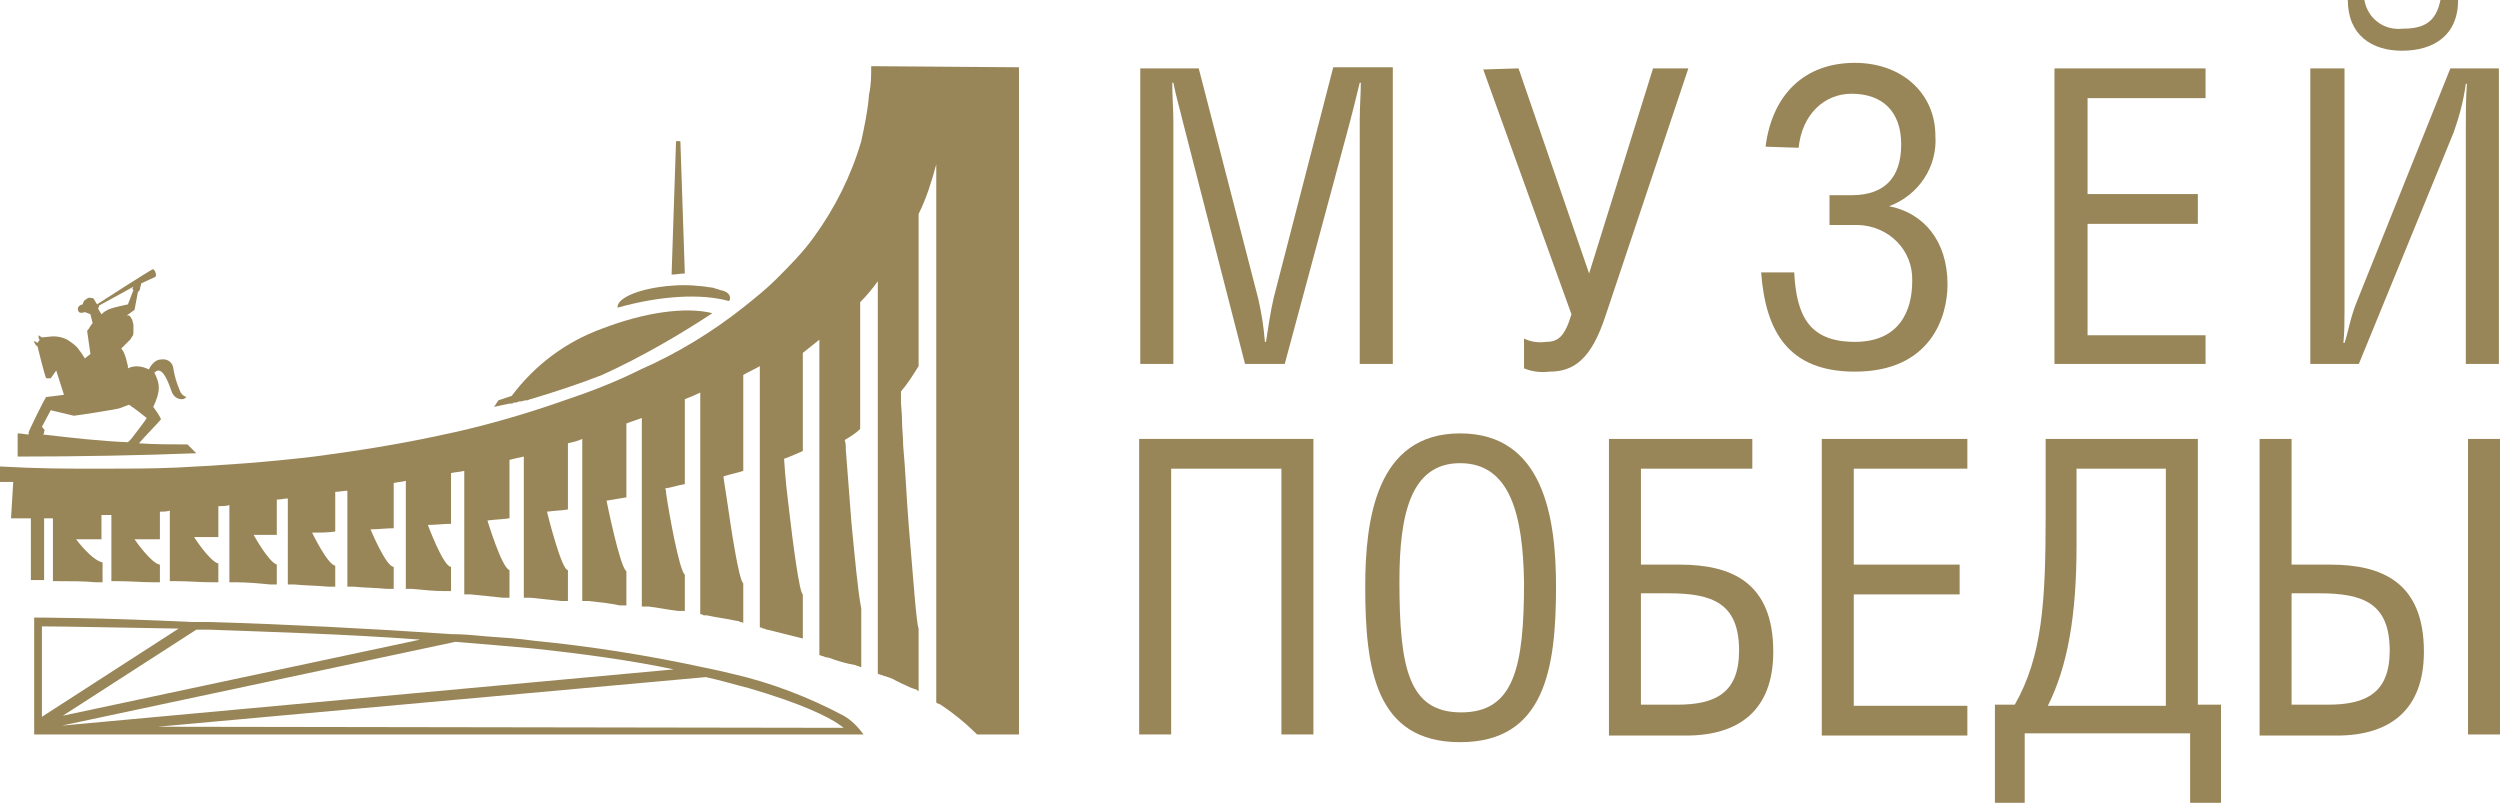 <?xml version="1.0" encoding="utf-8"?>
<!-- Generator: Adobe Illustrator 24.1.1, SVG Export Plug-In . SVG Version: 6.00 Build 0)  -->
<svg version="1.1" id="Слой_1" xmlns="http://www.w3.org/2000/svg" xmlns:xlink="http://www.w3.org/1999/xlink" x="0px" y="0px"
	 viewBox="0 0 226.7 72.8" style="enable-background:new 0 0 226.7 72.8;" xml:space="preserve">
<style type="text/css">
	.st0{fill:#988558;}
</style>
<path class="st0" d="M108.7,6.2l5.4,20.9c0.3,1.3,0.5,2.6,0.6,3.9h0.1c0.2-1.3,0.4-2.7,0.7-4l5.4-20.9h5.4V33h-3V10.9
	c0-1.2,0.1-2.4,0.1-3.4h-0.1c-0.4,1.6-0.6,2.5-0.9,3.6L116.5,33h-3.6l-5.7-22.2c-0.2-0.9-0.5-1.8-0.8-3.3h-0.1
	c0,1.4,0.1,2.3,0.1,3.5v22h-3V6.2H108.7z"/>
<path class="st0" d="M137.7,6.2l6.4,18.6l5.8-18.6h3.2l-7.5,22.4c-1.3,4-2.9,5.1-5.1,5.1c-0.8,0.1-1.6,0-2.3-0.3v-2.7
	c0.6,0.3,1.3,0.4,2,0.3c1.1,0,1.7-0.5,2.3-2.5l-8-22.2L137.7,6.2L137.7,6.2z"/>
<path class="st0" d="M160.1,13.3c0.6-4.7,3.5-7.6,8.1-7.6c4.3,0,7.3,2.8,7.3,6.6c0.2,2.8-1.5,5.4-4.2,6.4c3.1,0.6,5.3,3.1,5.3,7.1
	c0,2.9-1.5,7.9-8.4,7.9c-6,0-8.1-3.6-8.5-9h3c0.2,4,1.4,6.3,5.5,6.3s5.2-2.9,5.2-5.5c0.1-2.8-2.1-5-4.9-5.1c0,0-0.1,0-0.1,0h-2.5
	v-2.7h2c3,0,4.5-1.6,4.5-4.6s-1.7-4.6-4.5-4.6c-2.5,0-4.5,1.9-4.8,4.9L160.1,13.3L160.1,13.3z"/>
<path class="st0" d="M200,6.2v2.7h-10.7v8.7h10v2.7h-10v10.1H200V33h-13.7V6.2H200z"/>
<path class="st0" d="M212.6,6.2v21.9c0,1,0,2-0.1,3h0.1c0.4-1.2,0.5-2.2,1.1-3.7l8.5-21.2h4.4V33h-3V11.7c0-1.4,0-2.8,0.1-4.1h-0.1
	c-0.2,1.5-0.6,3-1.1,4.4l-8.6,21h-4.4V6.2H212.6z M214.4,0c0.3,1.7,1.8,2.8,3.5,2.6c1.9,0,3-0.6,3.4-2.6h1.6c0,3.2-2.2,4.6-5.1,4.6
	c-2.7,0-4.9-1.4-4.9-4.6H214.4z"/>
<path class="st0" d="M119.1,39.8v26.8h-2.9V42.5h-10v24.1h-2.9V39.8H119.1z"/>
<path class="st0" d="M123.8,53.2c0-6.1,1-13.9,8.6-13.9c7.6,0,8.7,7.7,8.7,13.9c0,7.4-1,14.1-8.7,14.1S123.8,60.6,123.8,53.2z
	 M132.4,42c-4.5,0-5.5,4.7-5.5,10.7c0,7.8,0.8,11.9,5.6,11.9c4.8,0,5.7-4.1,5.7-11.8C138.1,46.8,137,42,132.4,42z"/>
<path class="st0" d="M158.9,39.8v2.7h-10.1v8.7h3.5c4.7,0,8.5,1.6,8.5,7.9c0,5.3-3.1,7.6-7.9,7.6h-7V39.8H158.9z M148.8,63.9h3.3
	c3.5,0,5.6-1.1,5.6-4.9c0-4.3-2.4-5.2-6.4-5.2h-2.5L148.8,63.9L148.8,63.9z"/>
<path class="st0" d="M178.4,39.8v2.7h-10.3v8.7h9.6v2.7h-9.6V64h10.3v2.7h-13.2V39.8H178.4z"/>
<path class="st0" d="M199.3,39.8v24.1h2.1v8.9h-2.8v-6.3h-15v6.3h-2.7v-8.9h1.8c2.5-4.4,2.8-9.3,2.8-17.3v-6.8H199.3z M188.3,42.5v7
	c0,6.3-0.8,10.9-2.6,14.5h10.7V42.5H188.3z"/>
<path class="st0" d="M207.8,51.2h3.5c4.7,0,8.5,1.6,8.5,7.9c0,5.3-3.1,7.6-7.9,7.6h-7V39.8h2.9V51.2z M207.8,63.9h3.3
	c3.5,0,5.6-1.1,5.6-4.9c0-4.3-2.4-5.2-6.4-5.2h-2.5L207.8,63.9L207.8,63.9z M226.7,66.6h-2.9V39.8h2.9V66.6z"/>
<path class="st0" d="M17.8,41.1L17,40.3c-1.4,0-2.9,0-4.4-0.1c0.4-0.5,2-2.1,2-2.2c-0.2-0.4-0.4-0.7-0.7-1.1
	c0.7-1.5,0.6-2.1,0.1-3.1c0.1-0.1,0.2-0.2,0.4-0.2c0.6,0.1,1,1.5,1.2,2c0.2,0.4,0.5,0.6,0.9,0.6c0.2,0,0.3-0.1,0.4-0.2
	c-0.3-0.1-0.5-0.3-0.6-0.6c-0.3-0.7-0.5-1.4-0.6-2.1c-0.1-0.5-0.6-0.8-1.1-0.7c-0.7,0-1.1,0.9-1.1,0.9c-0.6-0.3-1.3-0.4-1.9-0.1
	v-0.2c-0.1-0.4-0.2-0.9-0.4-1.3L11,31.6l0.1-0.1l0.1-0.1l0.2-0.2l0.2-0.2l0.2-0.2c0.1-0.1,0.1-0.2,0.2-0.3c0.1-0.1,0.1-0.3,0.1-0.4
	v-0.6c0-0.2-0.1-0.3-0.1-0.5c-0.1-0.1-0.1-0.2-0.2-0.3s-0.1-0.1-0.2-0.1h-0.1l0.7-0.5l0.3-1.6c0,0,0.2-0.2,0.2-0.3
	c0-0.2,0.1-0.3,0.1-0.5l1.3-0.6c0,0,0.1-0.1,0-0.4s-0.2-0.2-0.2-0.3s-5.1,3.2-5.1,3.2c-0.1-0.2-0.2-0.3-0.3-0.5
	C8.4,27,8.2,27,8.1,27c-0.2,0-0.3,0.2-0.4,0.2c-0.1,0.1-0.2,0.3-0.2,0.4c0,0-0.6,0.1-0.4,0.6c0.1,0.3,0.6,0.1,0.6,0.1l0.5,0.2
	l0.2,0.8c-0.2,0.2-0.3,0.5-0.5,0.7c0.1,0.7,0.2,1.4,0.3,2.1l-0.5,0.4c-0.1-0.1-0.1-0.2-0.2-0.3C7.4,32,7.2,31.8,7,31.5
	c-0.3-0.3-0.6-0.5-0.9-0.7c-0.4-0.2-0.8-0.3-1.3-0.3c-0.1,0-1,0.1-1,0.1l-0.3-0.2l0,0v0.2c0,0.1,0,0.1,0.1,0.2l-0.2,0.3
	C3.3,31,3.2,31,3.1,30.9l0,0c0,0.1,0,0.2,0.1,0.3c0,0.1,0.2,0.2,0.2,0.2s0.7,2.9,0.8,2.9h0.4l0.5-0.7l0.7,2.2c0,0-1.5,0.2-1.6,0.2
	s-1.6,3.1-1.6,3.2v0.2c-0.3,0-0.6-0.1-1-0.1v2.1C7.1,41.4,12.6,41.3,17.8,41.1z M9,27.7l3.1-1.7l0,0L12,26.2l0.1,0.1l-0.5,1.3
	c0,0-1.4,0.3-1.6,0.4c-0.3,0.1-0.6,0.3-0.8,0.5L8.9,28L9,27.7C9,27.8,9,27.7,9,27.7z M3.8,38.7l0.8-1.5l2.1,0.5
	c0.1,0,4.1-0.6,4.2-0.7c0.3-0.1,0.5-0.2,0.8-0.3c0.6,0.4,1.1,0.8,1.6,1.2c0,0.1-1.4,1.9-1.4,1.9c-0.1,0.1-0.2,0.2-0.3,0.3
	c-2.5-0.1-5.1-0.4-7.7-0.7C4,39.3,4,39.3,4,39.2v-0.1C4.2,39.1,3.8,38.7,3.8,38.7z"/>
<path class="st0" d="M64.6,28.4c-2.4-0.6-6.1-0.1-10,1.4c-3.3,1.2-6.1,3.3-8.2,6.1l-1.2,0.4l-0.4,0.6c0.4-0.1,0.9-0.2,1.4-0.3h0.1
	c0.1,0,0.2,0,0.3-0.1h0.2c0.1,0,0.2-0.1,0.3-0.1h0.1c0.2,0,0.3-0.1,0.5-0.1h0.1c0.1,0,0.2-0.1,0.3-0.1l0,0c2-0.6,4.2-1.3,6.5-2.2
	C58.1,32.4,61.4,30.5,64.6,28.4z"/>
<path class="st0" d="M56,27.9c3.9-1.1,7.6-1.3,10.1-0.6c0.1-0.1,0.1-0.2,0.1-0.3c0-0.3-0.3-0.6-0.9-0.7c-0.2-0.1-0.4-0.1-0.6-0.2
	c-1.2-0.2-2.5-0.3-3.7-0.2C58.1,26.1,55.9,27,56,27.9z"/>
<path class="st0" d="M62.1,24.8l-0.4-11.9c0-0.1,0-0.1-0.1-0.1h-0.2c-0.1,0-0.1,0-0.1,0.1l-0.4,12C61.3,24.9,61.7,24.8,62.1,24.8z"
	/>
<path class="st0" d="M72.8,57.9v-4l0,0c-0.3-0.1-0.9-4.6-1.3-8.1c-0.3-2.3-0.4-4.2-0.4-4.2c0.6-0.2,1.2-0.5,1.7-0.7l0,0V32l1.5-1.2
	v28.6c0.1,0,0.2,0.1,0.3,0.1s0.2,0.1,0.3,0.1s0.5,0.1,0.7,0.2c0.6,0.2,1.3,0.4,1.9,0.5c0.1,0,0.2,0.1,0.3,0.1s0.2,0.1,0.3,0.1v-5.3
	c-0.3-1.5-0.6-4.8-0.9-7.9l-0.5-6.5c0-0.3,0-0.6-0.1-0.9c0.5-0.3,1-0.6,1.4-1V27.4c0.6-0.6,1.1-1.2,1.6-1.9v35.6
	c0.1,0,0.2,0.1,0.3,0.1s0.2,0.1,0.3,0.1c0.3,0.1,0.7,0.2,1,0.4l0.6,0.3c0.3,0.1,0.6,0.3,0.9,0.4c0.1,0,0.2,0.1,0.3,0.1
	s0.2,0.1,0.3,0.2V57c-0.2-0.4-0.5-4.7-0.9-9.4c-0.2-2.5-0.3-5.1-0.5-7.2c0-0.8-0.1-1.5-0.1-2.1c0-0.8-0.1-1.5-0.1-1.9v-0.9
	c0.6-0.7,1.1-1.5,1.6-2.3V19.4c0.7-1.4,1.2-3,1.6-4.5v48.8c0.1,0.1,0.2,0.1,0.4,0.2c1.2,0.8,2.3,1.7,3.3,2.7h3.8V6.1L79,6
	c0,0.9,0,1.7-0.2,2.6c-0.1,1.4-0.4,2.8-0.7,4.2c-0.9,3.1-2.4,6.1-4.3,8.7c-1,1.4-2.2,2.6-3.4,3.8c-0.9,0.9-1.9,1.7-2.9,2.5
	c-2.9,2.3-6,4.2-9.4,5.7c-2.2,1.1-4.5,2-6.9,2.8c-3.7,1.3-7.5,2.4-11.4,3.2c-3.7,0.8-7.5,1.4-11.3,1.9c-4.2,0.5-8.3,0.8-12.5,1
	c-2.3,0.1-4.6,0.1-6.8,0.1c-3.4,0-5.6,0-9.2-0.2v1.4h1.2L1,47h1.8v5.6H4V47h0.8v5.7h0.6c1.1,0,2.2,0,3.3,0.1h0.6V51
	c-1-0.2-2.4-2.1-2.4-2.1h2.3v-2.2h0.9v6h0.6c1.1,0,2.1,0.1,3.2,0.1h0.6v-1.6c-0.8-0.1-2.3-2.3-2.3-2.3h2.3v-2.5c0.3,0,0.6,0,0.9-0.1
	v6.4H16c1.1,0,2.1,0.1,3.2,0.1h0.6v-1.7c-0.8-0.2-2.2-2.4-2.2-2.4h2.2v-2.8c0.3,0,0.7,0,1-0.1v7h0.6c1,0,2.1,0.1,3.1,0.2h0.6v-1.8
	c-0.8-0.3-2.1-2.7-2.1-2.7h2.1v-3.2c0.4,0,0.7-0.1,1-0.1V53h0.6c1,0.1,2,0.1,3.1,0.2h0.6v-1.9c-0.7-0.1-2.1-3-2.1-3
	c0.7,0,1.4,0,2.1-0.1v-3.6c0.4,0,0.7-0.1,1.1-0.1v8.7h0.6c1,0.1,2,0.1,3,0.2h0.6v-2c-0.7,0-2.1-3.4-2.1-3.4c0.7,0,1.4-0.1,2.1-0.1
	v-4.1c0.4-0.1,0.8-0.1,1.1-0.2v9.8h0.6c1,0.1,2,0.2,2.9,0.2h0.6v-2.2l0,0c-0.7,0-2.1-3.8-2.1-3.8c0.7,0,1.4-0.1,2.1-0.1l0,0v-4.6
	c0.4-0.1,0.8-0.1,1.2-0.2v11.2h0.6l2.9,0.3h0.6v-2.5c-0.7-0.2-2-4.5-2-4.5c0.7-0.1,1.3-0.1,2-0.2v-5.3c0.4-0.1,0.8-0.2,1.3-0.3v12.8
	h0.6l2.8,0.3h0.6v-2.8l0,0c-0.6,0-1.9-5.3-1.9-5.3c0.7-0.1,1.3-0.1,1.9-0.2l0,0v-6c0.4-0.1,0.9-0.2,1.3-0.4v14.7h0.6
	c0.9,0.1,1.9,0.2,2.8,0.4h0.6v-3.1c-0.6-0.4-1.8-6.4-1.8-6.4l1.8-0.3v-6.7c0.5-0.2,0.9-0.3,1.4-0.5V55h0.6c0.9,0.1,1.8,0.3,2.7,0.4
	h0.6v-3.3c-0.5-0.3-1.5-5.9-1.7-7.4c0-0.1,0-0.3-0.1-0.4c0.6-0.1,1.2-0.3,1.8-0.4v-7.7c0.5-0.2,1-0.4,1.4-0.6v20.1
	c0.1,0,0.2,0,0.3,0.1h0.3c0.9,0.2,1.8,0.3,2.7,0.5c0.1,0,0.2,0,0.3,0.1c0.1,0,0.2,0,0.3,0.1v-3.6c-0.4-0.3-1.1-4.9-1.5-7.7
	c-0.2-1.2-0.3-2-0.3-2c0.6-0.2,1.2-0.3,1.8-0.5V34c0.5-0.3,1-0.5,1.5-0.8v23.7l0,0c0.1,0,0.2,0,0.3,0.1c0.1,0,0.2,0,0.3,0.1h0.1
	L72.8,57.9z"/>
<path class="st0" d="M76.5,64.9c-3.2-1.7-6.6-3-10.1-3.8c-0.8-0.2-1.7-0.4-2.7-0.6c-5.1-1.1-10.2-1.9-15.3-2.4
	c-1.4-0.2-2.9-0.3-4.4-0.4c-1-0.1-2.1-0.2-3.1-0.2c-7.3-0.5-15.2-0.9-22-1.1h-1.6C9.1,56,3.1,56,3.1,56v10.6h75.2
	C77.8,65.9,77.2,65.3,76.5,64.9z M48.3,58.8c4.7,0.5,9,1.1,12.8,1.9L5.6,65.8l35.7-7.6C43.7,58.4,46.1,58.6,48.3,58.8z M19,57.1
	c5.4,0.2,12.4,0.4,19.1,0.9L5.7,64.9l12.1-7.8L19,57.1z M3.8,56.8c1.8,0,6.4,0.1,12.4,0.2L3.8,65V56.8z M14.3,65.9L64,61.4
	c1.4,0.3,2.7,0.7,3.9,1c4.8,1.4,7.2,2.6,8.2,3.3c0.1,0.1,0.3,0.2,0.4,0.3L14.3,65.9z"/>
</svg>
